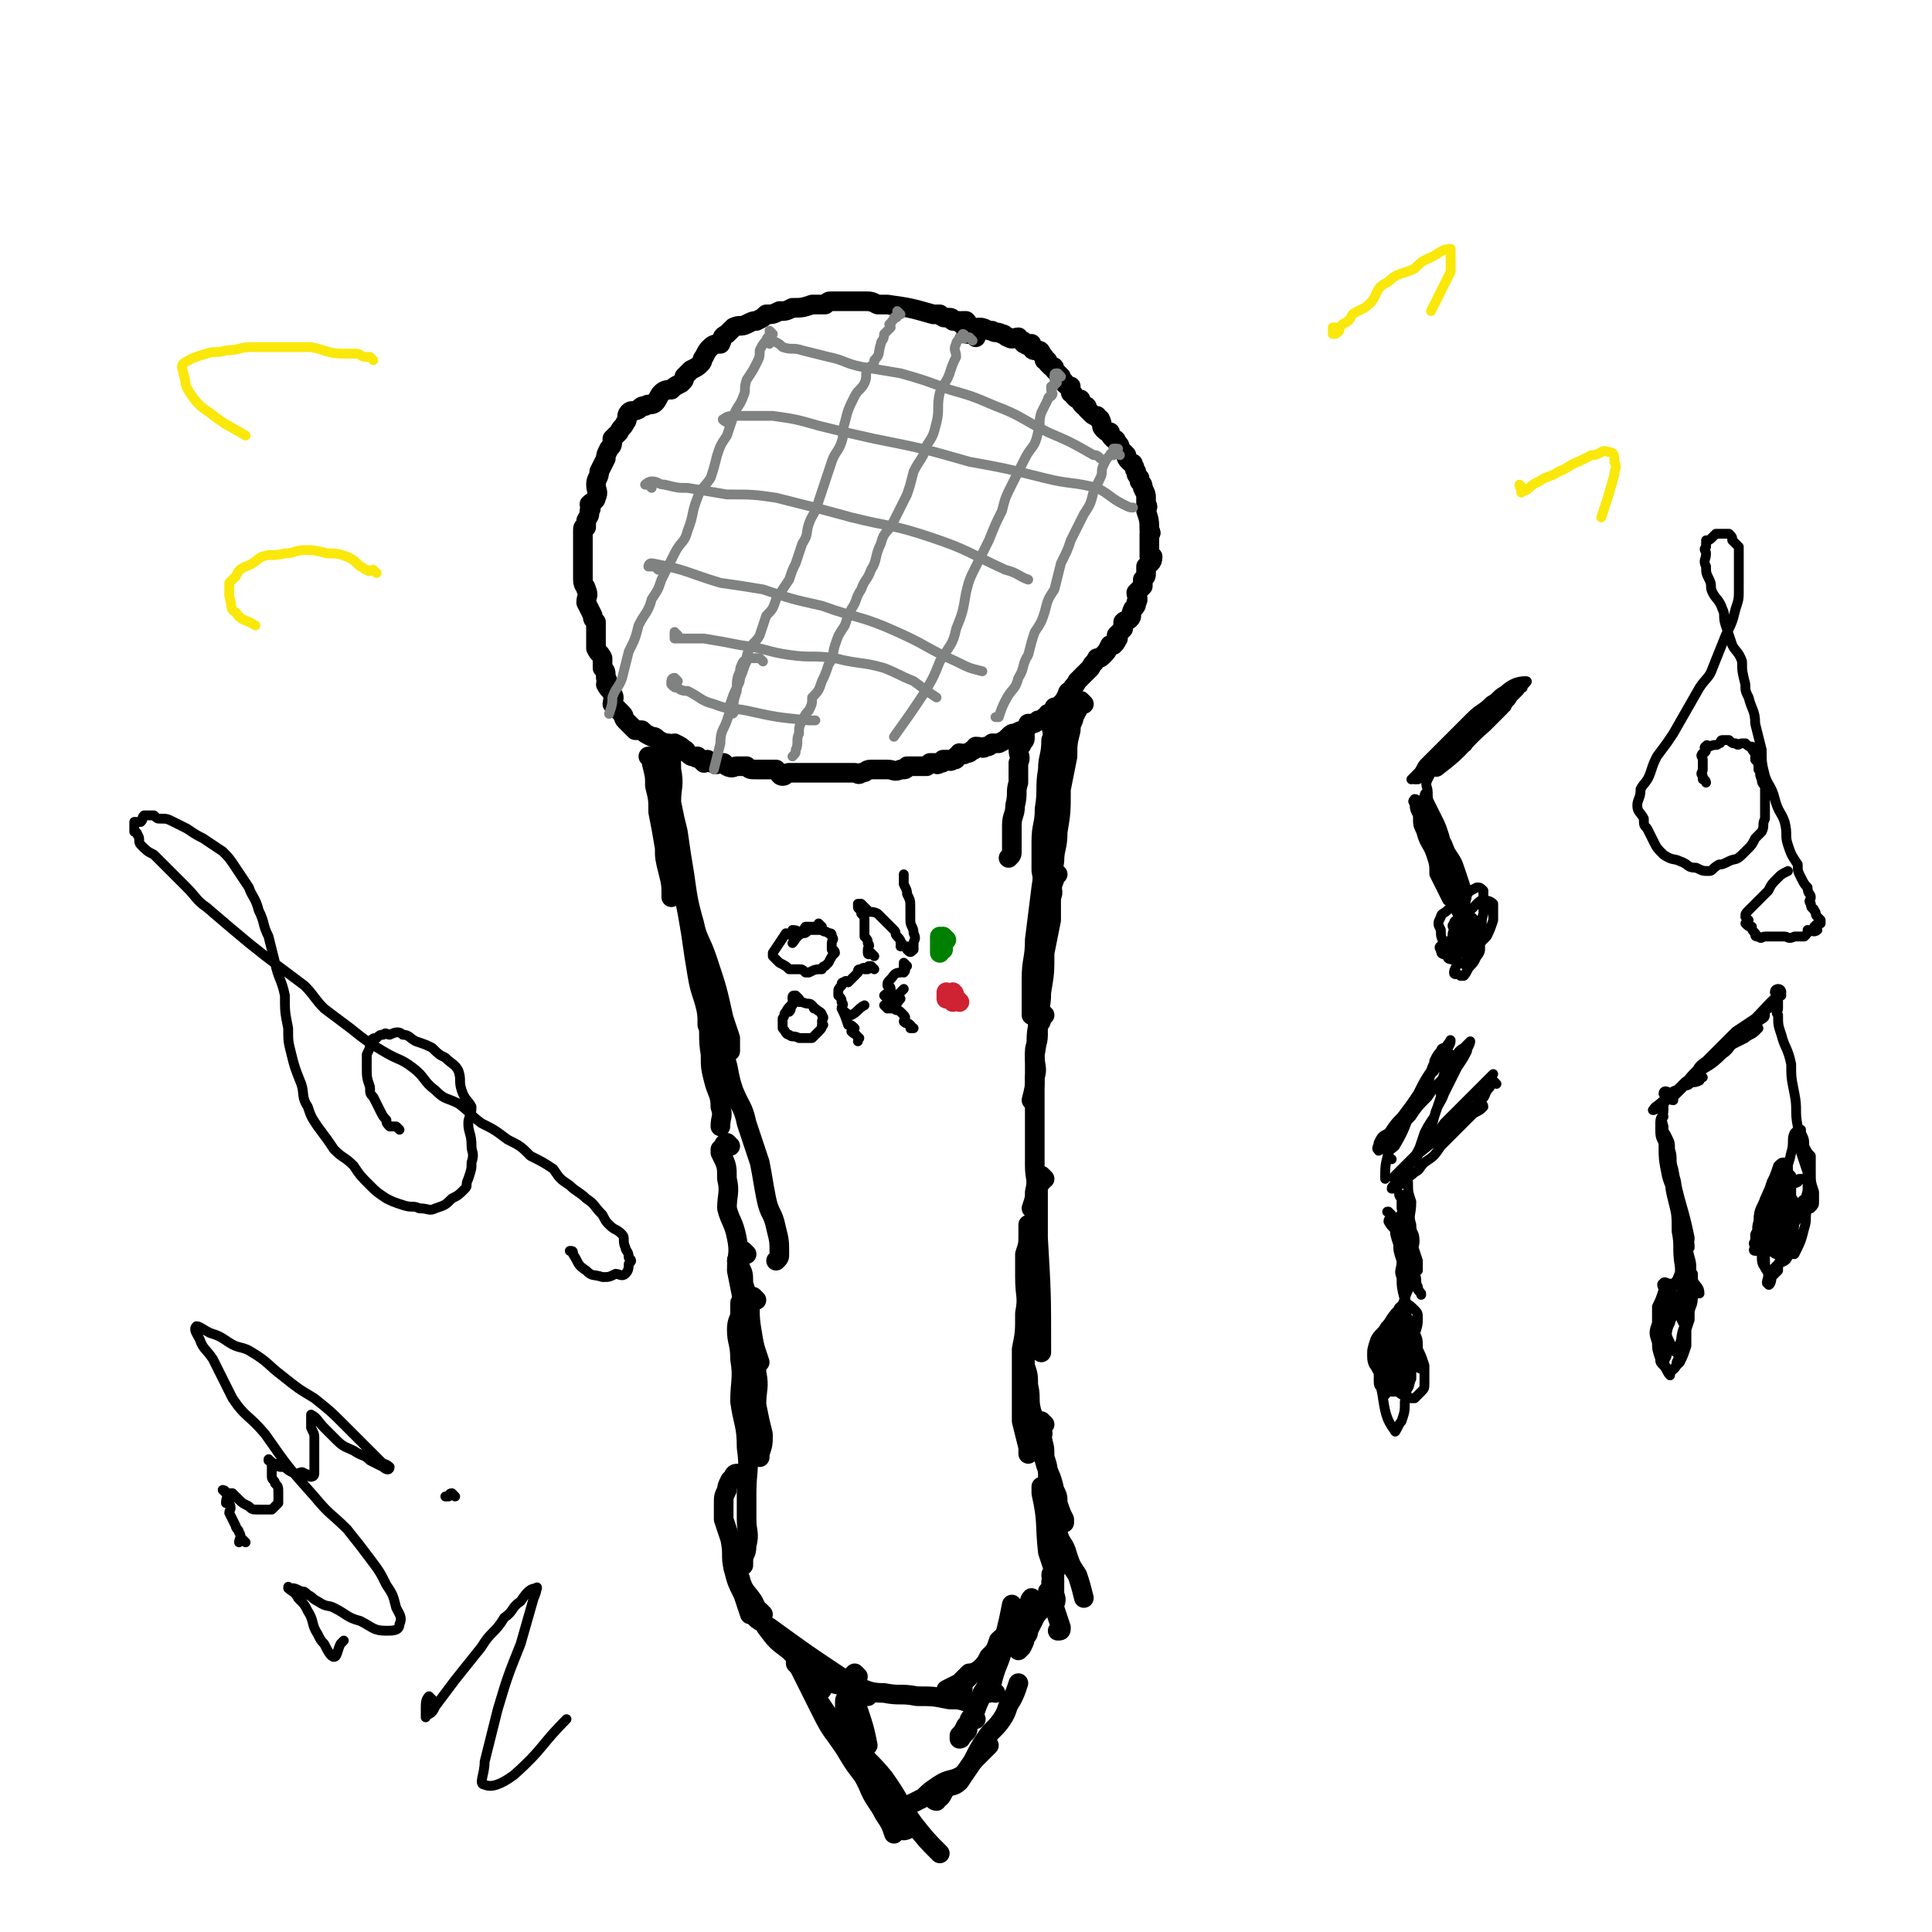 <svg viewBox='0 0 590 590' version='1.1' xmlns='http://www.w3.org/2000/svg' xmlns:xlink='http://www.w3.org/1999/xlink'><g fill='none' stroke='#000000' stroke-width='6' stroke-linecap='round' stroke-linejoin='round'><path d='M298,103c0,0 -1,-1 -1,-1 -1,0 -1,0 -1,0 -1,0 -1,0 -1,-1 0,0 1,-1 0,-1 0,0 0,-1 0,-1 -1,0 -1,0 -1,0 -1,0 -1,-1 -1,-1 -1,0 -1,0 -1,0 0,0 0,0 -1,0 0,0 0,-1 -1,-1 0,0 -1,0 -1,0 -1,0 -1,0 -2,-1 0,0 0,0 -1,0 0,0 0,0 -1,0 -7,-2 -7,-2 -14,-3 -2,0 -2,0 -3,0 -2,-1 -2,-1 -4,-1 -2,0 -2,0 -5,0 -1,0 -1,0 -2,0 -2,0 -2,0 -3,0 -1,0 -1,0 -2,1 -2,0 -2,0 -4,0 -3,1 -3,1 -6,1 -2,1 -2,1 -4,1 -2,1 -2,1 -4,1 -1,1 -1,1 -3,2 -1,0 -1,0 -3,1 -2,1 -2,0 -4,1 -1,1 -1,1 -2,2 -2,1 -1,1 -2,3 -1,0 -2,0 -3,1 -1,1 -1,1 -2,3 -1,1 0,1 -1,2 -1,1 -1,1 -3,2 -1,1 -1,1 -2,2 0,1 0,1 -1,2 -2,1 -2,1 -3,2 -1,0 -2,0 -3,1 -1,1 -1,2 -2,3 -1,1 -2,0 -3,1 -1,0 -1,0 -2,1 -2,1 -2,0 -3,1 -1,1 0,2 -1,3 -1,2 -1,1 -2,3 -1,1 -1,1 -2,2 0,2 0,2 -1,3 -1,2 -1,2 -1,3 -1,2 -1,2 -2,4 0,2 -1,2 -1,4 0,2 1,2 0,4 0,1 -1,1 -2,2 0,1 1,1 0,2 0,2 0,1 -1,3 0,1 0,1 0,2 -1,0 -1,0 -1,1 0,1 0,1 0,2 0,7 0,7 0,13 0,2 1,2 1,3 1,2 0,2 0,4 1,2 1,2 2,4 0,1 0,1 1,2 0,1 0,2 0,3 0,1 0,1 0,3 0,1 0,1 0,2 1,2 1,1 2,3 0,2 0,2 0,3 1,1 1,1 1,3 1,1 0,1 0,2 1,2 2,2 2,3 1,1 0,2 0,3 1,1 1,1 2,2 0,0 0,0 1,1 1,1 0,1 1,2 1,1 1,1 2,2 0,0 0,0 1,1 1,0 1,0 2,0 1,1 1,1 3,2 1,0 1,0 2,1 2,1 2,1 3,1 1,1 1,0 2,0 2,1 2,1 3,2 1,0 0,1 1,1 1,1 1,1 2,1 1,1 1,0 1,0 1,1 1,1 2,2 0,0 0,-1 1,-1 1,1 1,1 2,1 1,1 1,0 2,0 0,0 0,0 1,0 1,1 1,1 1,1 2,1 2,0 3,0 1,0 1,0 3,0 1,1 1,1 3,1 1,0 1,0 2,0 2,0 2,0 4,0 1,1 1,2 2,2 1,0 1,-1 2,-1 2,0 2,0 3,0 1,0 1,0 1,0 1,0 1,0 2,0 1,0 1,0 1,0 1,0 1,0 2,0 0,0 0,0 1,0 1,0 1,0 1,0 1,0 1,0 1,0 1,0 1,0 2,0 1,0 1,0 2,0 1,0 1,0 1,0 1,0 1,0 2,0 0,0 0,0 1,0 1,0 1,1 2,0 2,0 1,-1 3,-1 1,0 1,0 2,0 2,0 2,0 3,0 2,0 2,1 4,0 0,0 0,0 1,0 1,0 1,-1 1,-1 2,0 2,0 3,0 1,0 1,0 1,0 1,0 1,0 2,0 1,-1 1,-1 1,-1 1,0 1,0 2,0 0,0 0,1 1,0 1,0 1,0 1,-1 1,0 1,0 2,0 0,0 0,1 1,0 1,0 1,0 1,-1 1,0 1,0 1,-1 1,0 1,1 2,0 1,0 1,0 2,-1 1,0 0,0 1,-1 2,0 2,1 3,0 1,0 1,0 2,-1 1,0 1,0 2,0 2,-1 2,-1 3,-2 1,-1 1,-1 2,-1 2,-1 2,-1 3,-1 1,-1 1,-1 1,-2 2,0 2,0 3,-1 1,0 1,0 2,-1 0,0 1,0 1,-1 1,0 1,0 1,0 0,0 0,-1 1,-1 0,0 0,0 1,-1 1,0 1,0 1,-1 1,-1 1,-1 2,-3 0,-1 1,-1 1,-1 1,-2 1,-1 2,-3 1,-1 1,-1 2,-2 1,-1 1,-1 2,-2 1,-2 1,-1 2,-3 1,0 1,0 2,-1 1,-1 1,-1 2,-3 1,0 1,0 1,0 1,-1 1,-1 1,-2 1,0 0,0 0,-1 1,-1 1,-1 2,-2 0,-1 0,-1 0,-2 1,-1 1,0 2,-1 1,-1 0,-1 1,-3 1,-1 1,-1 1,-2 1,-1 0,-2 0,-3 1,-1 1,-1 2,-2 0,-1 0,-1 0,-2 1,-1 1,-1 1,-2 0,-1 0,-1 0,-2 1,-1 2,-1 2,-3 0,0 0,0 -1,0 0,-2 0,-2 0,-3 0,0 0,0 0,-1 0,-1 0,-1 0,-1 0,-1 0,-1 0,-2 0,0 1,0 0,-1 0,-3 0,-3 -1,-6 0,-1 1,-1 0,-2 0,-1 0,-1 0,-2 0,-1 0,-1 -1,-3 0,-1 0,-1 -1,-2 0,-1 0,-1 0,-1 -1,-1 -1,-1 -1,-2 -1,-1 0,-1 -1,-2 0,-1 0,0 -1,-1 -1,-1 -1,-1 -1,-2 -1,-1 -1,-1 -2,-2 0,-1 0,-1 -1,-2 0,-1 -1,-1 -1,-1 -1,-1 -1,-1 -1,-2 -1,0 -1,0 -2,-1 -1,-1 0,-1 -1,-3 0,0 -1,0 -1,-1 -1,0 -1,0 -2,-1 0,0 0,0 -1,-1 0,-1 0,-1 -1,-1 -1,-1 -1,-1 -1,-2 -1,0 -1,0 -2,-1 0,-1 -1,-1 -1,-1 0,-1 0,-1 0,-2 -1,0 -1,0 -2,-1 0,-1 0,0 -1,-1 0,0 0,0 0,-1 0,0 0,0 -1,-1 0,0 0,0 -1,-1 0,-1 0,-1 -1,-1 0,0 0,0 -1,-1 0,-1 0,-1 -1,-1 0,-1 0,-1 -1,-2 0,0 0,-1 -1,-1 0,0 -1,0 -1,0 -1,0 -1,-1 -1,-2 -1,0 -1,1 -2,0 -1,0 0,-1 -1,-1 -1,-1 -1,0 -1,-1 -1,0 -2,1 -3,0 -1,0 -1,-1 -2,-1 -2,-1 -2,0 -3,-1 -2,0 -2,-1 -4,-1 -1,0 -1,1 -2,0 -1,0 -1,-1 -2,-2 0,0 0,0 -1,0 '/></g>
<g fill='none' stroke='#808282' stroke-width='3' stroke-linecap='round' stroke-linejoin='round'><path d='M275,96c0,0 -1,-1 -1,-1 0,0 0,1 0,1 0,1 0,1 -1,1 0,1 -1,1 -1,2 -1,0 0,0 0,1 -1,1 -1,1 -2,2 0,2 -1,2 -1,3 -1,3 0,3 -2,5 0,2 -1,1 -2,3 -1,1 0,2 -1,4 -1,2 -2,2 -3,4 -2,4 -2,4 -3,8 -1,3 0,3 -1,6 -1,3 -2,3 -3,6 -1,3 -1,3 -2,6 -1,3 -1,3 -2,6 -1,4 -2,4 -3,7 -1,3 0,3 -2,6 -1,3 -1,3 -2,6 -1,2 -1,2 -2,5 -2,3 -2,3 -4,6 -1,3 -1,3 -3,5 -1,3 -1,3 -2,6 -1,2 -2,2 -3,4 -1,2 -1,2 -1,4 -1,2 -1,3 -2,5 0,2 -1,2 -1,4 -1,3 -1,3 -1,6 0,1 0,1 -1,1 '/><path d='M297,104c0,0 -1,-1 -1,-1 0,0 0,0 -1,0 0,0 -1,1 -1,0 0,0 1,-1 0,-1 0,0 0,1 -1,1 0,1 -1,1 -1,2 -1,2 0,2 0,4 -1,2 -1,2 -2,5 -1,3 -2,3 -3,6 -1,4 0,5 -1,9 -1,4 -1,4 -3,7 -1,4 -2,4 -4,8 -1,4 -1,4 -2,7 -2,4 -2,4 -4,8 -2,4 -3,3 -4,7 -2,4 -1,5 -3,8 -1,3 -2,3 -3,6 -2,3 -1,3 -3,6 -1,2 -1,2 -2,5 -2,3 -2,3 -3,6 -1,3 0,3 -2,6 -1,3 -1,3 -2,5 -1,3 -1,3 -3,5 0,2 0,2 -1,4 -1,1 -1,1 -2,3 -1,2 -1,2 -1,4 -1,2 0,3 -1,5 0,1 0,1 -1,2 '/><path d='M233,202c0,0 -1,-1 -1,-1 -1,0 -1,0 -1,0 -1,0 -1,0 -1,0 0,0 0,0 -1,0 0,0 -1,0 -1,0 -1,1 0,1 -1,1 -1,2 -1,2 -1,3 -1,2 -1,3 -1,5 -1,2 -1,2 -2,5 0,2 0,2 -1,5 -1,3 -2,3 -2,7 -1,4 -1,4 -2,8 0,0 0,0 0,0 '/><path d='M324,115c0,0 -1,-1 -1,-1 -1,0 -1,0 -1,1 0,1 0,1 0,1 1,1 1,1 0,1 0,1 0,1 -1,1 0,1 0,1 0,1 0,1 1,1 0,2 0,0 -1,0 -1,1 -1,2 -1,2 -2,4 -1,3 0,3 -1,6 -1,5 -2,4 -4,8 -2,4 -2,4 -4,8 -2,4 -2,4 -3,8 -2,4 -2,4 -4,9 -2,4 -2,4 -4,8 -2,4 -2,4 -3,8 -1,6 -1,6 -3,11 -1,5 -2,5 -5,10 -2,5 -2,5 -5,10 -4,6 -4,6 -9,13 '/><path d='M342,139c0,0 -1,-1 -1,-1 0,-1 1,-1 0,-1 0,0 0,0 -1,0 0,1 1,1 0,2 0,0 -1,-1 -1,0 -1,1 -1,1 -2,3 -1,2 0,2 -1,4 -1,2 -1,2 -2,4 -1,4 -1,4 -3,7 -2,4 -2,4 -4,8 -1,3 -1,3 -3,7 -1,4 -1,4 -2,8 -2,3 -2,3 -3,7 -1,3 -1,3 -3,6 -1,3 -1,3 -2,7 -2,3 -1,4 -3,7 -1,4 -2,3 -4,7 -1,2 -1,2 -2,5 0,0 0,0 -1,0 '/><path d='M236,102c0,0 -1,-1 -1,-1 0,0 1,1 0,1 0,1 -1,1 -1,2 -1,1 -1,1 -2,3 0,2 0,2 -1,4 -1,2 -1,2 -3,5 -1,3 0,3 -1,5 -1,3 -2,3 -3,6 -1,3 -1,3 -2,6 -2,3 -2,3 -3,6 -1,4 -1,4 -2,7 -2,3 -3,3 -4,6 -2,5 -1,5 -3,10 -1,4 -2,3 -4,7 -2,4 -2,4 -4,8 -1,3 -1,3 -3,6 -1,4 -2,4 -4,8 -1,4 -1,4 -3,8 -1,4 -1,4 -2,8 -1,3 -2,3 -3,6 0,2 0,2 -1,5 0,0 0,0 0,0 '/><path d='M235,105c0,0 -1,-1 -1,-1 0,0 1,0 2,0 2,1 2,1 3,2 3,1 3,0 6,1 4,1 4,1 8,2 5,1 5,2 10,3 6,1 6,1 12,2 7,2 7,2 15,5 7,2 7,2 14,5 8,3 8,4 16,8 7,3 7,3 14,7 1,0 1,0 2,1 '/><path d='M222,129c0,0 -2,-1 -1,-1 1,-1 2,-1 4,-1 6,0 6,0 11,0 7,1 7,1 14,3 8,2 8,2 17,4 15,3 15,3 29,7 11,2 11,2 23,5 8,2 8,1 16,3 4,2 4,3 8,5 2,1 2,1 3,1 '/><path d='M199,149c0,0 -1,-1 -1,-1 -1,0 -1,0 -1,0 0,0 1,-1 2,-1 2,0 2,1 4,1 4,1 4,1 7,1 6,1 6,1 12,2 8,0 8,0 15,1 12,3 12,3 23,6 12,3 12,2 24,6 12,4 12,5 23,10 4,1 4,2 7,3 '/><path d='M201,174c0,0 -1,-1 -1,-1 -1,0 -1,0 -1,0 -1,0 -1,0 -1,0 0,0 0,-1 1,-1 11,2 11,3 21,6 7,1 7,1 13,2 9,3 9,3 18,5 11,4 12,3 23,8 9,4 9,5 18,9 4,2 4,2 8,3 '/><path d='M207,194c0,0 -1,-1 -1,-1 0,0 0,1 0,2 1,0 2,0 3,0 3,0 3,0 6,0 6,1 6,1 11,2 8,1 8,2 15,3 7,1 7,0 14,1 8,2 8,1 15,3 5,2 4,2 9,4 4,3 4,3 7,5 0,0 0,0 0,0 '/><path d='M207,208c0,0 -1,-1 -1,-1 -1,0 -1,1 -1,1 0,1 0,1 0,1 1,1 1,1 2,1 1,1 2,1 3,1 4,2 4,3 8,4 5,2 5,1 10,2 9,2 9,2 19,3 1,0 1,0 2,0 '/></g>
<g fill='none' stroke='#000000' stroke-width='6' stroke-linecap='round' stroke-linejoin='round'><path d='M200,232c0,0 -1,-1 -1,-1 0,0 -1,0 -1,0 0,0 0,0 0,0 1,0 1,0 1,0 1,1 0,1 0,2 1,4 1,4 1,7 1,4 1,4 1,8 1,5 1,5 2,11 0,3 0,3 1,7 1,4 1,4 1,8 0,0 0,0 0,0 '/><path d='M205,229c0,0 -1,-1 -1,-1 0,0 0,1 0,2 1,2 1,2 1,5 1,5 0,5 0,10 1,5 1,5 2,9 1,7 1,7 2,13 1,7 1,8 3,15 1,5 2,5 4,11 3,9 3,9 5,18 1,3 1,3 2,6 0,2 0,2 0,4 '/><path d='M207,255c0,0 -1,-1 -1,-1 0,0 0,1 0,1 0,1 0,1 0,1 0,1 0,1 0,1 0,1 0,1 0,2 1,3 1,3 1,6 1,4 1,4 2,9 1,5 1,5 2,11 1,7 1,7 2,13 1,6 2,6 3,12 1,6 0,6 1,12 0,4 0,4 1,8 1,4 2,4 2,8 1,3 0,3 0,6 '/><path d='M217,305c0,0 -1,-1 -1,-1 0,0 0,1 0,2 0,1 0,1 0,2 0,3 0,3 0,5 2,5 3,4 5,9 2,5 1,5 3,11 2,5 3,5 4,10 2,6 2,6 4,12 1,5 1,6 2,11 1,5 2,4 3,9 1,4 1,4 1,8 0,1 0,1 -1,2 '/><path d='M223,350c0,0 -1,-1 -1,-1 -1,0 -1,1 -1,1 -1,1 -1,1 -1,1 0,0 0,0 0,1 2,4 2,4 2,8 1,4 0,5 0,9 1,4 2,4 3,9 1,5 0,5 0,10 1,5 1,5 2,10 0,4 0,4 1,7 1,3 1,2 2,5 1,3 1,3 2,6 '/><path d='M228,383c0,0 -1,-1 -1,-1 -1,0 -1,1 -1,2 0,1 -1,0 -1,1 0,1 1,1 1,2 1,2 1,2 1,5 1,3 1,3 2,6 0,5 0,5 1,11 1,5 1,5 1,10 1,5 0,5 0,10 1,5 1,5 2,9 0,3 0,3 -1,6 0,0 0,0 0,1 '/><path d='M231,397c0,0 -1,-1 -1,-1 -1,0 -1,1 -1,1 -1,0 -1,-1 -1,0 0,0 0,0 -1,0 0,1 -1,0 -1,1 0,1 0,1 0,3 0,2 -1,2 -1,5 0,4 1,4 1,9 1,6 0,7 0,13 1,7 2,7 2,14 1,7 0,7 0,14 0,4 0,4 0,8 0,4 1,4 0,8 0,3 -1,2 -1,5 -1,0 -1,0 -1,0 '/><path d='M226,451c0,0 -1,-1 -1,-1 -1,0 -1,1 -1,1 -1,1 -1,1 -1,1 -1,2 -1,2 -1,3 -1,2 -1,2 -1,4 0,2 0,2 0,5 1,3 1,3 2,6 1,5 0,5 1,9 1,4 1,4 3,8 1,3 1,3 2,6 '/><path d='M310,226c0,0 -1,-1 -1,-1 0,0 1,0 1,0 1,0 1,0 1,0 0,0 0,0 0,0 1,0 2,0 2,0 0,1 0,1 -1,2 0,1 0,0 -1,2 0,2 1,2 0,4 0,3 0,3 0,6 -1,3 0,3 -1,7 0,3 -1,3 -1,6 0,4 0,4 0,8 0,1 0,1 -1,2 '/><path d='M323,217c0,0 -1,-1 -1,-1 0,0 0,1 0,2 1,0 1,0 0,1 0,1 -1,1 -1,2 0,2 1,3 0,5 0,5 -1,5 -1,9 -1,6 0,6 -1,12 0,5 -1,5 -1,10 0,4 0,4 0,9 1,4 0,4 0,9 '/><path d='M331,215c0,0 -1,-1 -1,-1 -1,0 -1,1 -1,2 0,0 0,0 0,1 0,0 0,0 0,0 -1,1 0,1 -1,1 0,3 -1,2 -1,5 -1,4 -1,4 -1,8 -1,5 -1,5 -2,10 0,7 0,7 -1,13 0,5 -1,5 -1,9 -1,5 0,5 -1,10 0,1 0,1 0,1 '/><path d='M328,217c0,0 -1,-1 -1,-1 -1,0 -1,1 -1,2 0,0 0,0 0,1 1,0 1,0 0,0 0,3 -1,3 -1,5 -1,4 0,4 0,9 -1,5 -1,5 -2,10 -1,7 -1,7 -2,14 -2,7 -2,7 -3,14 -1,8 -1,8 -2,16 0,6 -1,6 -1,12 0,5 0,5 0,10 0,0 0,0 0,1 '/><path d='M323,267c0,0 -1,-1 -1,-1 0,0 1,1 0,2 0,1 0,1 -1,2 0,2 1,2 0,4 0,3 0,3 0,7 -1,5 -1,5 -2,10 0,6 0,6 -1,12 0,5 -1,5 -1,10 -1,5 0,5 -1,9 0,4 1,4 0,7 0,3 0,3 -1,7 '/><path d='M319,310c0,0 -1,-1 -1,-1 0,0 1,1 0,2 0,1 0,1 -1,2 0,2 0,2 0,3 0,3 -1,3 -1,5 0,4 0,4 0,8 0,4 0,4 0,7 0,6 0,6 0,11 0,5 0,5 0,9 0,4 1,4 0,8 0,2 0,2 -1,5 '/><path d='M319,360c0,0 -1,-1 -1,-1 0,0 0,1 0,2 0,0 -1,0 -1,1 0,1 0,1 0,3 0,2 0,2 0,5 0,4 0,4 0,8 1,17 1,17 1,35 '/><path d='M315,375c0,0 -1,-1 -1,-1 0,1 0,2 0,3 0,3 0,3 -1,6 0,3 0,4 0,7 0,6 1,6 0,11 0,6 0,6 -1,11 0,6 0,6 0,12 0,5 0,5 0,10 1,4 1,4 2,8 0,1 0,1 0,2 '/><path d='M314,412c0,0 -1,-1 -1,-1 0,0 0,1 0,2 1,1 0,1 0,2 0,1 0,1 0,2 1,3 1,3 1,6 1,4 0,4 1,8 1,3 2,3 3,7 1,4 0,4 1,8 1,4 2,4 3,9 1,2 1,2 1,4 1,3 1,3 2,5 0,1 0,1 0,1 '/><path d='M319,435c0,0 -1,-1 -1,-1 0,1 0,1 0,3 1,1 0,1 0,2 1,3 1,3 1,6 1,3 1,3 1,6 1,4 1,4 2,8 0,5 0,5 1,9 1,4 2,3 3,7 1,3 1,3 3,6 1,3 1,3 2,7 '/><path d='M319,455c0,0 -1,-1 -1,-1 0,1 0,1 0,2 2,9 1,9 2,18 1,3 1,3 2,6 0,3 0,3 0,7 1,2 0,2 0,4 1,3 1,3 2,6 0,1 0,1 -1,1 '/><path d='M324,477c0,0 -1,-1 -1,-1 0,1 1,2 0,2 0,1 0,0 -1,1 0,0 1,0 0,1 0,1 -1,0 -1,1 0,1 1,1 0,2 0,2 0,2 -1,3 0,2 0,2 -1,4 -1,2 -2,2 -3,4 -1,2 -1,2 -2,4 0,1 0,1 -1,2 0,1 0,1 -1,3 0,0 0,0 -1,1 '/><path d='M316,489c0,0 -1,-1 -1,-1 -1,1 0,1 -1,2 -1,2 -1,1 -2,3 -1,2 -1,2 -2,4 -2,2 -3,2 -5,4 -1,3 -1,3 -3,5 -1,2 -1,2 -3,4 -2,1 -2,1 -4,3 -1,1 -1,1 -1,3 0,0 0,0 -1,0 '/><path d='M310,500c0,0 -1,-1 -1,-1 0,1 1,2 0,2 0,0 -1,-1 -1,0 -1,1 -1,1 -2,3 -3,3 -3,3 -7,6 -1,1 -1,1 -3,1 -2,2 -2,2 -3,3 -2,1 -2,1 -4,2 '/><path d='M227,478c0,0 -1,-1 -1,-1 0,0 0,1 -1,1 0,0 -1,-1 -1,0 0,0 0,1 0,1 1,2 1,2 2,3 1,4 2,4 4,7 2,4 2,4 4,8 3,4 3,4 7,7 3,3 3,3 6,5 2,2 2,2 3,3 '/><path d='M233,493c0,0 -1,-1 -1,-1 -1,1 -1,2 -1,2 0,1 1,0 1,1 2,1 1,1 3,2 11,8 11,8 23,16 3,2 3,2 7,5 '/><path d='M253,512c0,0 -1,-1 -1,-1 0,1 0,2 0,2 1,1 1,1 2,1 4,1 4,1 7,1 4,1 4,2 9,2 5,1 5,0 10,1 5,0 5,0 10,1 3,0 3,0 6,1 '/><path d='M262,512c0,0 -1,-1 -1,-1 -1,1 -1,1 -1,2 1,5 1,5 2,9 2,6 2,6 3,11 '/><path d='M260,519c0,0 -1,-1 -1,-1 -1,1 -1,1 -1,2 0,1 0,1 0,3 1,3 1,3 1,7 1,3 1,3 2,7 2,4 2,4 4,8 2,5 3,5 5,9 2,3 2,3 3,6 '/><path d='M244,507c0,0 -1,-1 -1,-1 0,0 0,1 0,2 1,1 1,1 2,3 1,2 1,2 2,4 2,4 2,4 4,8 3,6 3,5 7,11 3,5 3,5 7,10 3,5 3,5 7,10 2,2 1,3 4,5 0,0 1,0 2,-1 1,0 0,0 0,-1 0,0 0,0 0,0 '/><path d='M251,516c0,0 -1,-1 -1,-1 -1,1 -1,1 -1,2 0,1 0,1 0,1 2,3 2,3 4,6 4,4 4,4 8,9 4,5 5,5 9,10 5,7 4,7 9,14 4,5 4,5 8,9 '/><path d='M275,552c0,0 -1,-1 -1,-1 0,1 0,2 0,2 2,0 2,0 4,-2 2,-1 2,-1 4,-2 2,-2 2,-2 5,-4 3,-2 4,-1 7,-3 2,-2 2,-3 4,-5 2,-2 2,-2 4,-4 0,0 0,0 0,0 '/><path d='M286,550c0,0 -1,0 -1,-1 0,0 1,1 2,0 1,-1 1,-2 2,-3 1,-1 2,0 4,-2 2,-3 2,-3 4,-6 2,-4 2,-4 4,-7 2,-3 3,-3 5,-6 2,-3 1,-3 3,-6 1,-2 1,-2 2,-5 0,0 0,0 0,0 '/><path d='M298,525c0,0 -1,-1 -1,-1 -1,1 -1,1 -1,2 -1,2 0,2 -1,3 -1,1 -1,0 -1,1 -1,0 0,1 -1,1 0,0 0,0 0,-1 1,-1 1,-1 2,-3 2,-2 2,-2 3,-5 1,-3 1,-2 2,-5 2,-3 2,-3 3,-7 2,-4 2,-4 4,-8 '/><path d='M304,517c0,0 -1,0 -1,-1 -1,0 -1,1 -1,1 1,-3 1,-4 2,-7 2,-5 2,-5 3,-11 1,-4 1,-4 2,-9 '/></g>
<g fill='none' stroke='#008000' stroke-width='6' stroke-linecap='round' stroke-linejoin='round'><path d='M289,287c0,0 -1,-1 -1,-1 0,0 0,1 0,2 0,0 0,0 0,1 0,0 0,1 0,1 0,0 0,-1 0,-2 0,-1 1,-1 0,-1 0,-1 -1,-1 -1,-1 0,1 0,1 0,2 0,0 0,0 0,1 0,0 0,0 0,1 0,0 0,1 0,1 0,0 0,-1 0,-2 0,0 0,0 0,-1 0,0 0,-1 0,-1 0,0 0,1 0,2 '/></g>
<g fill='none' stroke='#CF2233' stroke-width='6' stroke-linecap='round' stroke-linejoin='round'><path d='M293,306c0,0 -1,-1 -1,-1 0,0 0,0 -1,1 0,0 0,0 0,0 0,-1 0,-1 0,-2 0,0 1,0 0,-1 0,0 0,1 -1,1 0,0 0,-1 -1,0 0,0 0,1 0,1 0,0 0,-1 0,-2 0,0 0,1 0,2 2,0 2,0 4,1 '/></g>
<g fill='none' stroke='#000000' stroke-width='3' stroke-linecap='round' stroke-linejoin='round'><path d='M251,283c0,0 -1,-1 -1,-1 0,0 1,2 0,2 0,0 0,0 -1,-1 -1,0 -1,0 -2,0 0,0 0,0 -1,0 -1,1 0,2 -1,2 -1,0 -1,-1 -3,-1 0,1 0,1 -1,1 0,1 0,0 -1,0 -2,3 -2,3 -4,6 0,0 0,0 0,1 1,1 1,1 1,1 1,1 1,1 1,1 2,1 2,1 3,2 1,0 2,0 3,0 1,0 1,0 2,1 1,0 1,0 1,0 2,-1 2,-1 4,-1 0,0 0,-1 1,-1 1,-1 1,-1 1,-1 1,-2 1,-2 2,-3 0,-1 -1,-1 -1,-1 0,-1 0,-1 0,-2 0,-1 1,-1 0,-2 0,-1 0,-1 -1,-1 -1,-1 -1,0 -2,-1 -1,0 -1,0 -2,0 -1,0 -1,0 -2,0 -1,1 -1,1 -2,1 -2,1 -2,2 -3,3 '/><path d='M267,292c0,0 -1,-1 -1,-1 0,0 -1,1 -1,0 0,0 0,0 0,-1 0,-1 1,-1 0,-2 0,-1 0,-1 -1,-2 0,-3 0,-3 0,-5 0,-1 0,-1 -1,-2 0,-1 1,-1 0,-1 0,-1 -1,0 -1,-1 0,0 0,-1 0,-1 1,0 1,0 1,0 1,1 1,1 2,2 1,1 1,0 3,1 1,1 1,1 2,2 1,1 1,1 2,2 0,0 0,0 1,1 1,1 0,1 1,2 1,1 1,1 1,2 1,0 0,0 0,1 1,0 1,0 2,0 0,1 0,1 0,1 1,1 1,1 2,0 0,0 0,-1 0,-2 0,-1 1,-1 0,-3 0,-2 -1,-2 -1,-4 0,-2 0,-2 0,-4 0,-2 0,-2 -1,-4 0,-1 0,-1 -1,-3 0,-1 0,-1 0,-2 0,0 0,0 0,-1 '/><path d='M244,305c0,0 -1,-1 -1,-1 -1,0 -1,0 -1,1 0,0 1,0 0,1 0,1 -1,1 -2,3 -1,1 0,1 -1,2 0,1 0,1 0,2 0,0 0,0 0,1 1,1 1,2 2,2 1,1 1,0 3,1 1,0 1,0 2,0 1,0 1,0 2,0 1,-1 1,-1 2,-2 1,-1 1,-1 1,-2 1,0 0,0 0,-1 0,-1 1,-1 0,-2 0,-1 -1,-1 -2,-2 -1,0 0,0 -1,-1 -1,-1 -1,0 -3,-1 0,0 0,0 -1,0 0,-1 0,-1 -1,0 -1,0 -1,0 -1,1 -1,1 0,1 -1,2 '/><path d='M267,296c0,0 -1,-1 -1,-1 -1,0 -1,0 -1,1 0,0 0,0 -1,0 0,0 0,-1 -1,0 -1,0 -1,0 -1,1 -1,1 -1,1 -1,1 -1,1 -1,1 -2,2 0,0 -1,-1 -1,0 -1,0 -1,0 -1,1 -1,1 -1,1 -1,2 0,0 0,0 0,1 1,1 1,1 1,2 1,1 0,1 0,2 1,2 1,2 2,5 1,0 1,0 2,1 0,0 -1,1 -1,1 1,1 2,1 2,2 1,0 0,0 0,1 '/><path d='M259,310c0,0 -1,-1 -1,-1 0,0 1,1 2,1 2,-1 2,-2 4,-3 0,0 0,0 0,0 '/><path d='M277,295c0,0 -1,-1 -1,-1 0,0 0,1 0,2 0,0 1,0 0,1 0,0 0,-1 -1,0 -2,0 -2,1 -3,2 -1,1 -1,1 -1,2 0,0 1,0 1,1 0,1 0,1 0,2 1,1 1,1 1,3 1,0 0,0 0,1 1,1 1,0 2,1 1,1 1,1 1,1 1,1 0,1 0,2 1,1 1,0 2,1 0,0 0,0 0,0 1,1 0,1 0,1 1,0 1,0 1,0 '/><path d='M271,308c0,0 -1,-1 -1,-1 0,0 1,1 2,1 2,-1 2,-2 3,-3 '/><path d='M271,305c0,0 -1,-1 -1,-1 0,0 1,-1 2,-1 0,0 0,0 0,1 1,0 1,0 2,0 1,-1 1,-1 2,-2 0,0 0,0 0,0 '/></g>
<g fill='none' stroke='#FAE80B' stroke-width='3' stroke-linecap='round' stroke-linejoin='round'><path d='M409,101c0,0 0,-1 -1,-1 0,0 -1,0 -1,0 0,1 0,1 0,2 1,0 1,0 2,-1 0,-1 0,-1 1,-2 2,-1 2,-1 3,-3 3,-2 3,-1 6,-4 2,-3 1,-4 5,-6 3,-3 4,-2 8,-4 2,-2 2,-2 4,-3 3,-1 4,-3 7,-3 0,0 0,1 0,3 0,2 0,2 0,4 -2,4 -2,4 -4,8 -1,2 -1,2 -2,4 '/><path d='M465,149c0,0 -1,-1 -1,-1 0,0 0,1 1,2 0,0 -1,1 0,0 0,0 1,0 2,-1 1,-1 1,-1 3,-2 3,-2 3,-1 6,-3 3,-1 3,-2 6,-3 2,-1 2,-1 4,-2 3,0 3,-2 5,-1 2,0 2,1 2,3 1,2 0,2 0,4 -2,7 -2,7 -4,13 '/><path d='M115,175c0,0 -1,-1 -1,-1 -1,0 -1,1 -2,0 -1,0 -1,-1 -2,-1 -2,-2 -2,-2 -4,-3 -3,-1 -3,-1 -6,-1 -4,-1 -4,-1 -7,-1 -3,0 -3,1 -6,1 -4,1 -4,0 -7,1 -2,1 -2,2 -5,3 -2,1 -2,1 -3,3 -1,1 -1,1 -2,2 0,2 0,2 0,4 1,3 0,4 2,5 2,3 3,2 6,4 0,0 0,0 0,0 '/><path d='M114,110c0,0 -1,-1 -1,-1 -1,0 -1,0 -1,0 -2,0 -2,-1 -3,-1 -2,0 -2,0 -4,0 -5,0 -5,-1 -10,-2 -4,0 -4,0 -9,0 -4,0 -4,0 -9,0 -4,0 -4,1 -8,1 -3,1 -3,0 -6,1 -3,1 -4,1 -7,3 -1,1 0,2 0,3 1,3 0,3 2,6 2,3 3,4 6,6 5,4 6,4 11,7 '/></g>
<g fill='none' stroke='#000000' stroke-width='3' stroke-linecap='round' stroke-linejoin='round'><path d='M465,210c0,0 -1,-1 -1,-1 0,0 0,1 -1,1 0,1 -1,1 -2,2 -2,0 -2,0 -4,1 -3,2 -3,2 -6,5 -3,2 -3,2 -5,5 -3,3 -2,4 -5,7 -2,1 -3,0 -4,2 -2,1 -1,2 -2,4 -1,1 -2,1 -3,2 0,0 1,0 1,0 2,-1 2,-1 4,-3 3,-1 3,-1 5,-3 3,-2 3,-2 6,-4 2,-3 2,-3 5,-6 2,-2 2,-2 3,-3 2,-2 2,-2 3,-3 1,-1 2,-1 3,-3 0,0 0,-1 0,-2 -1,0 -2,0 -3,0 -2,1 -2,2 -4,3 -3,3 -3,2 -6,5 -3,3 -3,3 -6,6 -3,3 -3,3 -5,5 -2,2 -2,2 -3,3 -1,1 -1,2 -2,3 -1,1 -2,2 -2,2 2,-2 4,-2 7,-5 3,-3 2,-4 5,-7 3,-3 4,-2 7,-5 3,-2 3,-2 6,-4 2,-2 2,-2 3,-3 2,-2 2,-2 3,-3 1,-1 1,-1 1,-2 0,0 0,0 0,0 -2,1 -3,1 -4,3 -3,2 -3,2 -6,5 -3,3 -3,3 -6,6 -2,2 -2,2 -4,5 -1,2 -2,1 -3,3 -1,1 -1,1 -2,2 0,1 -1,2 0,2 0,1 1,1 2,0 8,-6 7,-7 14,-13 3,-3 3,-3 5,-5 2,-2 1,-2 3,-4 1,-1 1,-1 2,-2 1,-2 3,-3 2,-3 -3,0 -5,1 -8,4 -3,2 -3,3 -5,5 -4,4 -4,4 -7,7 -1,1 -1,1 -3,3 -2,2 -2,2 -4,4 0,0 0,1 0,1 -1,0 -1,0 0,-1 1,0 1,0 2,-1 2,-1 2,-1 4,-3 3,-2 3,-2 5,-4 2,-2 2,-2 4,-4 1,-1 2,-1 3,-2 1,-1 2,0 3,-1 0,-1 0,-1 0,-1 1,-1 1,-1 1,-1 -1,1 -2,1 -4,3 -3,1 -3,1 -5,3 -2,1 -2,2 -4,3 -3,1 -3,0 -5,2 -2,2 -1,3 -2,5 -1,2 -1,2 -3,5 -1,1 -1,1 -2,3 -1,2 0,2 0,4 -1,2 -1,2 -1,4 -1,2 -1,2 0,4 0,1 0,1 1,2 1,1 1,1 1,2 1,2 1,2 1,3 1,1 1,1 2,2 0,0 0,0 1,1 0,0 0,1 1,0 0,0 0,0 0,-1 -1,-2 -2,-1 -2,-3 -1,-2 -1,-2 -2,-4 0,-1 0,-1 -1,-2 -1,-2 -1,-1 -2,-2 -1,-1 -1,-2 -1,-2 -1,-1 -1,-2 -2,-2 0,0 -1,1 0,1 0,2 0,2 1,4 0,3 0,3 1,5 1,4 2,4 3,7 1,3 1,3 1,6 1,2 1,2 2,4 1,2 1,2 2,4 1,0 1,1 1,1 1,1 1,1 1,1 1,-1 1,-2 1,-3 -1,-4 -1,-4 -2,-7 -1,-4 -1,-4 -3,-7 -2,-5 -2,-6 -4,-10 -1,-1 -1,0 -2,-1 0,0 0,-1 1,-1 0,1 0,2 0,4 1,2 1,3 2,5 1,3 1,3 2,7 2,2 2,2 3,5 0,2 0,3 1,5 1,1 1,1 2,3 0,1 0,2 1,2 1,0 1,-1 1,-2 1,-3 1,-3 1,-5 -1,-3 -1,-3 -2,-6 -1,-3 -1,-3 -3,-6 -1,-2 -1,-3 -2,-4 -1,-2 -2,-1 -3,-3 -1,-1 0,-1 -1,-3 0,0 -1,0 -1,-1 -1,0 -1,0 -1,0 0,1 0,1 1,2 1,3 1,3 2,6 2,4 2,4 3,7 0,2 0,2 1,4 0,3 0,3 1,5 0,2 1,2 1,3 1,1 0,2 1,2 0,0 1,-1 1,-2 0,-3 0,-4 -1,-7 -1,-3 -2,-3 -3,-6 -1,-4 0,-5 -1,-8 -1,-3 -1,-3 -2,-5 -1,-2 -1,-2 -2,-4 -1,-2 -1,-1 -2,-3 0,0 0,-1 1,-1 0,0 -1,0 0,0 0,2 0,2 1,4 1,3 0,3 1,7 1,4 1,4 2,8 1,4 2,4 3,8 1,4 0,4 1,8 1,2 1,2 2,4 1,2 1,2 1,4 1,2 1,2 2,3 0,0 1,0 1,-1 0,-1 0,-1 0,-2 -1,-2 -1,-2 -2,-4 0,-1 0,-1 -1,-2 0,-1 0,-2 -1,-3 -1,0 -1,0 -2,0 -1,1 -1,1 -2,2 -1,1 -2,1 -2,2 -1,2 -1,2 0,4 0,2 0,2 1,4 0,2 0,2 1,4 0,1 1,1 2,1 1,1 1,1 2,1 2,1 2,1 3,0 1,0 1,0 1,-1 1,-2 1,-2 1,-4 0,-2 0,-2 -1,-3 0,-1 -1,-1 -2,-2 0,-1 -1,-1 -1,-1 -1,-1 -1,-2 -2,-2 0,0 -1,0 -1,1 -1,1 0,1 0,2 -1,2 0,2 0,3 0,1 -1,1 0,2 0,1 0,1 1,1 1,1 2,1 3,0 1,0 0,0 1,-1 2,-2 2,-2 3,-5 1,-2 0,-2 1,-5 0,-1 0,-1 0,-3 0,-2 0,-2 0,-4 -1,-1 -1,-1 -2,-1 -2,1 -2,1 -3,2 -1,1 0,2 -1,4 -1,3 -1,3 -2,6 -1,1 0,1 0,3 -1,2 -1,2 0,4 0,1 0,0 1,0 2,1 2,1 3,0 2,0 2,-1 3,-2 1,-1 1,-1 2,-2 1,-2 1,-2 2,-5 0,-1 0,-1 0,-2 0,-2 0,-2 0,-3 -1,-1 -2,-1 -3,-1 -1,0 -1,0 -2,1 -2,2 -2,2 -3,3 -1,2 -2,2 -2,4 -1,1 0,2 0,3 0,1 -1,1 0,2 0,2 0,2 1,3 1,1 1,1 2,1 1,0 1,1 2,0 0,0 1,-1 1,-2 0,-1 0,-1 0,-3 -1,-1 0,-1 0,-3 -1,-1 -1,-1 -1,-2 -1,-1 -1,-2 -2,-2 -1,1 -1,1 -2,3 -1,2 -1,2 -2,4 0,2 -1,2 -1,4 0,1 1,1 1,3 0,1 -1,2 -1,3 0,1 1,0 2,1 0,0 1,0 1,0 1,-1 1,-2 2,-3 1,-1 1,-1 2,-3 0,-2 1,-2 1,-4 0,-1 -1,-1 -2,-1 -1,-1 -1,-1 -2,-1 -2,-1 -2,-1 -3,-1 -1,1 -1,1 -2,2 -1,1 -2,0 -2,1 -1,1 -2,1 -1,2 0,2 1,1 2,2 '/><path d='M457,331c0,0 -1,-1 -1,-1 -1,1 -1,1 -1,2 -2,2 -1,3 -3,4 -2,3 -3,2 -5,4 -4,3 -4,4 -8,7 -3,3 -3,2 -6,5 -2,2 -2,2 -3,3 -2,2 -2,2 -4,4 0,0 -1,1 0,1 0,-1 1,-1 2,-2 2,-2 2,-2 4,-4 3,-4 3,-4 7,-8 3,-3 3,-3 6,-6 2,-2 2,-2 3,-4 2,-2 2,-2 4,-4 1,-1 1,-1 2,-2 1,-1 2,-2 2,-2 -2,2 -3,3 -5,5 -3,3 -3,3 -5,5 -3,3 -3,3 -5,5 -2,3 -2,3 -4,5 -2,1 -2,1 -3,2 -1,1 -1,2 -2,3 0,1 -1,1 -1,1 4,-3 5,-4 10,-8 2,-2 2,-2 4,-3 2,-1 2,-1 3,-2 2,-1 2,-1 3,-3 0,0 0,-1 1,-1 0,0 1,0 1,1 -1,1 -1,1 -3,2 -2,2 -2,2 -4,4 -3,3 -3,3 -6,6 -2,3 -2,3 -5,5 -2,2 -1,2 -3,3 -2,2 -2,1 -4,3 -1,0 0,1 -1,1 -1,1 -1,1 -2,1 0,0 0,0 0,0 0,-1 1,-1 1,-1 1,-1 1,-2 2,-3 0,0 0,0 1,-1 0,0 -1,0 0,-1 0,-1 0,0 1,-1 0,0 0,-1 0,-1 0,1 0,1 0,3 0,1 -1,1 0,3 0,3 0,3 1,6 0,4 -1,4 0,7 0,3 1,2 1,5 0,2 -1,2 0,4 0,2 0,2 1,3 0,1 0,2 0,2 0,-1 0,-2 0,-3 -1,-3 -1,-3 -2,-6 0,-3 0,-3 -1,-6 0,-2 0,-2 -1,-4 0,-2 -1,-2 -1,-3 -1,-1 -1,-2 0,-1 0,1 0,2 0,4 1,3 0,3 1,5 0,3 0,3 1,5 1,3 1,3 1,5 1,3 1,3 1,5 1,2 0,2 1,4 0,1 1,2 1,2 0,1 0,0 0,0 -1,-1 -1,-1 -2,-3 -1,-2 0,-3 -1,-5 -1,-3 -2,-3 -3,-5 -1,-2 0,-3 -1,-5 -1,-2 -2,-2 -3,-4 0,-1 1,-1 1,-2 -1,-1 -2,-1 -1,-1 0,0 0,0 1,1 1,2 1,2 1,4 0,2 0,2 1,5 0,2 0,2 1,5 0,3 -1,3 0,5 0,3 0,3 1,7 0,0 -1,1 0,1 0,-1 0,-2 1,-4 0,-3 0,-3 0,-6 -1,-3 -1,-2 -2,-5 -1,-3 -1,-3 -1,-6 0,-1 0,-1 1,-2 0,-1 0,-1 0,-3 0,0 -1,-1 0,-1 0,3 0,4 1,8 0,4 -1,4 0,8 0,5 0,5 0,9 1,4 0,4 1,8 0,3 0,3 1,5 0,2 0,2 1,4 1,2 1,1 1,3 0,1 0,2 1,2 0,0 0,-1 0,-2 -1,-3 -2,-2 -2,-5 -1,-3 -1,-4 -2,-7 0,-1 0,-1 -1,-3 0,-1 1,-2 0,-3 0,0 -1,0 -1,1 -1,1 -1,1 -2,2 -1,4 -1,4 -2,7 -2,4 -2,4 -2,9 -1,4 -1,4 0,8 1,6 1,8 4,12 0,1 1,-2 2,-3 1,-3 1,-3 1,-6 1,-2 0,-2 1,-5 0,-2 0,-2 0,-4 0,-2 0,-2 0,-4 0,-1 0,-1 0,-2 -1,-1 -1,-1 -2,-1 0,-1 0,-1 -1,0 -1,1 -1,1 -1,2 -1,2 0,2 0,4 -1,2 -1,3 0,4 0,2 0,2 1,3 1,1 1,1 2,1 1,1 1,1 3,1 1,-1 1,-1 2,-2 1,-1 1,-1 1,-3 0,-3 0,-3 0,-5 -1,-3 -1,-3 -2,-5 0,-3 0,-3 -1,-5 -1,-2 -1,-2 -2,-2 -1,0 -2,0 -3,1 -1,1 0,1 -1,3 -1,2 -1,2 -1,4 -1,2 -1,2 -1,4 0,1 1,1 1,2 0,1 -1,2 0,2 0,1 1,1 1,1 1,0 1,-1 2,-1 1,-6 1,-6 2,-11 0,-2 -1,-2 -2,-4 0,0 0,-1 0,-1 0,0 -1,0 -1,1 -1,1 -1,1 -2,2 0,2 1,2 1,4 -1,3 -1,3 -1,6 -1,2 -1,2 0,3 0,2 0,2 1,3 0,1 0,1 1,1 1,0 2,1 2,0 2,-2 1,-2 2,-4 0,-1 0,-1 0,-2 -1,-3 -1,-3 -1,-6 -1,-1 -1,-2 -1,-3 -1,-1 -1,-2 -2,-2 0,1 -1,1 -1,2 -1,2 -2,2 -2,4 -1,1 -1,2 -2,4 0,1 -1,1 -1,3 0,2 0,2 1,3 0,1 0,2 1,2 0,0 1,-1 1,-2 1,-1 0,-1 1,-3 0,-2 0,-2 0,-4 1,-1 0,-1 1,-3 0,-1 1,-1 1,-2 0,0 0,-1 0,-1 -1,1 -1,2 -1,4 -1,2 -1,2 -1,5 0,0 0,0 0,1 '/><path d='M425,354c0,0 -1,0 -1,-1 0,-2 1,-2 2,-3 3,-5 3,-6 5,-11 2,-3 2,-3 4,-6 1,-2 1,-3 2,-5 1,-2 1,-2 1,-4 1,-2 1,-2 2,-3 0,-1 1,-1 1,-1 0,1 -1,1 -1,3 -2,2 -2,1 -3,4 -2,3 -2,3 -4,7 -2,3 -2,3 -5,7 -2,2 -2,2 -4,5 -2,1 -2,1 -3,3 0,1 -1,2 0,2 0,1 0,0 1,0 1,-2 1,-2 2,-3 3,-3 3,-3 5,-7 2,-3 2,-3 4,-6 2,-3 2,-3 4,-7 1,-2 1,-2 2,-4 1,-1 1,-1 2,-3 1,-1 1,-1 1,-2 1,-1 1,-2 1,-1 0,1 -1,2 -2,4 -1,2 -2,2 -3,5 -3,3 -2,3 -4,6 -2,3 -2,3 -4,6 -1,2 -1,2 -2,4 -1,1 -1,1 -2,3 -1,0 -1,1 0,1 2,-2 2,-3 5,-6 2,-3 2,-3 5,-6 2,-3 2,-3 5,-6 1,-2 1,-3 3,-5 1,-2 1,-3 3,-4 1,-1 2,-2 2,-2 0,1 -1,2 -1,3 -1,2 -1,2 -3,5 -2,4 -2,4 -4,8 -1,3 -2,3 -3,7 -2,3 -2,3 -3,5 -1,3 -1,3 -2,6 0,1 0,1 -1,2 0,1 -1,1 -1,1 0,-1 1,-1 2,-3 1,-2 1,-1 2,-4 2,-3 2,-3 3,-7 1,-3 1,-3 2,-6 0,-4 0,-4 1,-7 0,-2 0,-2 1,-4 0,-1 1,-1 1,-2 -1,-1 -1,-1 -2,0 -1,1 -1,1 -2,2 -3,5 -2,5 -4,10 -3,4 -3,4 -6,9 -2,4 -3,4 -5,9 -1,4 -1,4 -1,8 '/><path d='M421,415c0,0 -1,-1 -1,-1 0,1 0,3 1,5 0,1 0,1 1,2 1,1 1,1 1,2 1,1 1,1 2,2 0,0 1,0 1,0 2,-2 2,-2 3,-5 1,-2 1,-2 2,-5 0,-3 0,-3 1,-6 0,-3 1,-3 1,-6 0,-2 0,-2 -1,-3 -1,-1 -2,-2 -3,-2 -1,1 -2,1 -2,2 -3,3 -2,3 -4,5 -1,2 -2,2 -3,4 -1,3 -1,3 -1,5 0,3 1,3 2,5 1,1 1,1 3,3 0,0 0,1 1,1 1,0 1,-1 3,-2 1,-2 1,-2 2,-4 1,-2 1,-3 2,-5 0,-3 0,-3 0,-5 -1,-2 0,-2 0,-3 -1,-1 -1,-1 -3,-1 0,-1 0,-1 -1,0 -2,1 -2,1 -3,4 -2,2 -2,2 -3,5 -1,1 -1,1 -2,3 0,2 0,3 1,4 0,1 0,2 1,2 2,-1 2,-1 3,-3 1,-1 1,-1 2,-2 2,-2 2,-3 2,-5 1,-2 0,-2 1,-4 0,-1 0,-2 0,-2 -1,-1 -1,-1 -2,-1 -1,1 -1,1 -1,2 -2,3 -3,3 -4,5 -1,4 0,4 -1,8 '/><path d='M520,329c0,0 -1,-1 -1,-1 0,0 0,1 0,2 -2,1 -2,0 -3,1 -1,1 -2,0 -2,1 -1,1 -1,1 -2,2 -1,1 -1,1 -1,2 -1,0 -1,-1 -2,0 0,0 -1,1 -1,1 0,0 1,-2 2,-3 1,-1 2,-1 4,-2 2,-3 2,-3 4,-5 3,-3 3,-3 6,-6 3,-3 3,-3 6,-6 3,-2 3,-2 6,-4 4,-4 6,-7 8,-7 0,-1 -2,2 -4,4 -3,2 -3,2 -6,5 -3,3 -3,3 -6,6 -3,3 -4,3 -7,6 -2,2 -2,2 -4,4 -1,1 -2,1 -3,3 -1,0 -2,1 -2,1 2,-2 4,-3 7,-6 3,-2 3,-2 5,-4 3,-2 3,-2 5,-4 2,-1 2,-1 4,-2 1,-1 2,-1 3,-2 0,0 1,-1 1,-1 -2,1 -3,1 -6,3 -3,2 -2,3 -5,5 -4,4 -4,3 -8,6 -2,2 -2,2 -5,4 -2,2 -2,2 -4,4 -1,1 -1,1 -2,2 -1,1 -3,1 -2,1 0,-1 1,-1 3,-3 2,-1 2,-1 4,-2 4,-4 4,-4 7,-8 3,-2 3,-2 6,-5 3,-2 4,-1 6,-4 2,-1 1,-1 3,-3 1,-1 1,-1 3,-2 1,-1 2,-1 2,-2 0,0 -1,0 -2,1 -2,1 -2,1 -4,3 -3,2 -3,2 -6,5 -3,3 -3,2 -6,5 -3,2 -2,2 -4,5 -2,1 -2,1 -3,2 -1,1 -1,1 -3,3 0,0 0,1 -1,1 0,0 -1,0 -1,0 0,-1 1,-1 1,-1 -1,-1 -2,-1 -2,0 0,0 1,0 1,1 -1,2 -1,2 -1,4 0,2 -1,2 0,5 0,4 0,4 1,7 1,5 0,5 1,10 1,3 1,3 1,6 1,4 1,3 3,7 0,2 0,2 1,4 1,1 1,2 1,3 0,0 0,0 0,0 -1,-1 0,-1 0,-3 -2,-10 -3,-10 -5,-21 -1,-3 0,-3 -1,-6 0,-2 0,-2 -1,-4 -1,-2 -1,-1 -1,-3 -1,-2 0,-3 0,-3 -1,0 -1,1 -1,3 0,3 0,3 1,5 0,5 0,5 1,10 1,4 2,4 3,8 1,5 0,5 1,11 1,4 2,4 3,8 1,2 0,2 1,5 0,1 0,2 1,3 0,1 1,1 1,1 0,-2 -1,-2 -2,-4 -1,-4 0,-4 -1,-7 -1,-4 -1,-4 -1,-8 -1,-3 -1,-3 -2,-6 0,-3 0,-3 -1,-6 0,-3 0,-3 -1,-6 0,-1 -1,-1 -1,-3 0,-1 0,-1 0,-2 0,0 -1,1 -1,1 0,3 0,3 1,5 0,4 0,4 1,8 1,4 1,4 1,9 1,5 0,5 1,11 0,4 0,4 1,8 0,3 0,3 1,7 0,2 0,2 0,5 0,0 0,1 0,1 0,0 0,-1 0,-2 -1,-2 -1,-2 -2,-4 -1,-1 0,-2 -1,-3 -1,-2 -1,-2 -1,-3 -1,-2 -1,-1 -2,-3 0,0 1,-1 1,-1 -1,0 -2,-1 -2,0 -1,0 0,1 0,2 -1,3 -1,3 -2,5 0,2 0,2 0,5 -1,3 -1,3 0,6 0,2 0,2 1,5 0,1 0,1 1,2 1,1 1,2 2,3 0,0 0,-1 1,-2 1,-1 1,-1 2,-2 1,-2 1,-2 2,-5 0,-3 0,-3 0,-5 0,-2 0,-2 0,-3 -1,-2 -1,-2 -2,-4 0,-1 -1,0 -1,-1 -1,-1 -1,-2 -1,-1 0,0 -1,1 -1,2 -1,2 0,2 0,4 -1,1 -2,1 -1,3 0,2 0,2 1,4 0,1 0,1 0,1 1,1 2,3 3,2 1,0 1,-2 1,-4 1,-3 1,-3 2,-6 0,-4 0,-4 0,-7 0,-2 0,-2 0,-4 0,-1 0,-1 0,-3 -1,-1 -1,-2 -2,-2 -1,1 -1,2 -2,4 -2,2 -1,2 -2,5 -1,2 -2,2 -3,5 0,2 1,2 1,4 0,2 -1,2 0,4 0,1 0,1 0,2 1,1 1,1 3,1 0,0 1,0 1,0 2,-3 1,-3 2,-6 1,-2 1,-2 2,-5 0,-2 1,-2 1,-5 0,-2 0,-2 0,-4 0,-1 0,-1 0,-2 0,-1 0,-1 0,-1 -1,-1 -1,-2 -2,-2 0,1 0,2 0,4 -1,3 -1,3 -3,6 -1,4 -1,4 -2,7 -1,2 -1,3 -1,5 0,3 0,3 0,5 -1,2 -1,2 0,4 0,1 1,1 1,1 1,-1 2,-1 2,-3 1,-2 1,-2 2,-5 1,-3 1,-3 1,-7 0,-2 0,-2 0,-5 -1,-2 0,-2 0,-4 -1,-1 -1,-2 -2,-3 0,0 -1,0 -2,1 -1,1 -1,2 -1,3 -1,3 -1,3 -2,6 0,3 1,3 1,7 0,1 0,1 0,3 '/><path d='M544,303c0,0 0,-1 -1,-1 0,0 -1,0 -1,1 0,0 1,0 1,1 0,2 0,2 0,4 0,1 -1,1 0,2 0,3 0,3 1,6 1,4 2,4 3,9 0,4 0,4 1,9 1,5 0,5 1,10 1,4 1,4 1,8 1,3 1,3 2,6 0,3 0,3 0,5 0,2 -1,2 0,4 0,1 1,2 1,2 1,-1 1,-1 1,-2 0,-2 0,-2 0,-3 -1,-3 -1,-3 -1,-6 0,-2 0,-2 0,-5 -1,-1 -1,-1 -2,-3 0,-2 0,-2 -1,-4 0,0 0,-1 0,-1 -1,0 -1,0 -2,1 -1,2 0,3 -1,6 -1,5 -2,5 -3,10 -1,4 0,4 -2,9 -1,4 -1,3 -2,7 -1,3 -1,3 -1,6 0,3 0,3 1,5 0,2 -1,3 0,3 0,1 1,0 1,-2 1,-1 1,-1 2,-2 0,-2 0,-2 1,-4 1,-2 2,-2 3,-4 0,-2 0,-2 0,-4 1,-2 1,-2 1,-4 1,-1 1,-1 1,-3 0,0 0,-1 0,-1 -1,0 -1,0 -1,1 -1,1 -1,1 -2,2 0,2 1,2 1,4 0,1 0,1 0,3 0,1 0,1 0,2 0,2 -1,2 0,3 0,0 1,0 1,0 2,-4 2,-4 3,-8 1,-3 0,-3 1,-6 0,-2 0,-2 0,-4 0,-2 0,-2 0,-4 -1,-1 -1,-1 -2,-1 -1,0 -1,0 -1,1 -2,1 -3,0 -4,2 -2,3 -2,3 -3,6 0,2 -1,2 -1,5 -1,2 0,2 0,4 0,2 -1,2 0,4 0,0 0,0 0,0 1,1 1,1 2,1 0,-1 0,-1 1,-1 1,-3 1,-3 1,-5 1,-3 1,-3 2,-6 0,-3 0,-3 0,-7 0,-2 0,-2 0,-5 -1,-1 -1,-1 -1,-3 -1,0 -1,-1 -1,-1 -1,0 -1,0 -2,1 -1,3 -1,3 -2,5 -1,3 -1,3 -1,7 -1,3 -1,3 -2,6 0,2 0,2 1,4 0,1 0,1 0,2 1,1 0,2 1,2 0,0 0,-1 1,-2 1,-1 1,-1 2,-4 1,-2 1,-2 2,-4 0,-3 0,-3 1,-6 0,-1 1,-1 1,-2 0,-2 0,-2 0,-3 -1,0 -1,0 -1,0 -1,0 -1,-1 -2,0 -2,1 -2,1 -3,3 -1,2 -1,2 -3,5 0,2 0,2 -1,4 0,2 0,2 -1,4 0,1 0,1 0,2 -1,1 0,1 0,2 0,0 -1,1 0,1 1,0 1,0 2,0 2,-1 2,-2 3,-4 1,-2 1,-1 2,-4 2,-2 1,-2 2,-5 1,-2 1,-2 1,-4 0,-1 0,-2 -1,-3 0,-1 0,-1 -1,-1 -1,0 -1,0 -2,0 -2,2 -2,3 -3,5 -1,3 -2,3 -2,7 -1,3 0,3 1,6 0,2 -1,2 0,4 0,2 0,3 1,4 0,1 1,1 2,1 1,-1 1,-1 2,-2 2,-1 3,-1 3,-3 2,-7 2,-7 2,-15 0,-2 -1,-2 -2,-4 0,-1 0,-1 -1,-1 -1,0 -1,0 -2,1 -2,1 -2,1 -3,3 -1,3 0,3 -1,6 0,1 -1,1 -1,3 0,1 0,1 1,3 0,1 0,1 1,1 1,0 2,0 3,-1 2,-1 1,-2 3,-3 1,-2 2,-2 3,-4 1,-1 0,-1 1,-2 1,-1 2,-1 2,-3 1,0 0,-1 0,-1 -1,0 -1,0 -2,1 -1,2 -1,2 -3,4 -2,3 -2,3 -3,6 '/><path d='M521,239c0,0 0,-1 -1,-1 0,0 0,0 0,-1 -1,-1 0,-1 0,-2 0,-1 0,-1 0,-2 0,-1 0,-1 0,-1 0,-1 -1,-1 0,-2 0,0 1,0 1,-1 0,0 -1,-1 0,-1 0,-1 1,0 1,0 2,-1 2,0 3,-1 1,0 0,-1 1,-1 1,0 1,0 2,0 1,1 1,1 2,1 1,1 1,0 2,0 1,0 1,0 1,0 1,1 1,1 2,1 0,1 0,1 1,2 0,0 0,1 0,2 1,1 1,1 1,3 1,1 0,1 1,3 0,2 1,1 1,3 0,2 0,2 0,3 0,2 0,2 0,4 0,1 0,1 0,2 -1,2 0,2 -1,4 -1,1 -1,1 -2,2 -1,2 -1,2 -2,3 -1,1 -1,1 -2,2 -2,2 -2,1 -4,2 -2,1 -2,1 -3,1 -2,1 -2,2 -3,2 -2,0 -2,0 -4,-1 -3,0 -2,-1 -5,-2 -2,-1 -2,0 -5,-2 -2,-2 -2,-2 -3,-4 -1,-2 -1,-2 -2,-4 -1,-1 -1,-1 -1,-3 -1,-2 -2,-2 -2,-4 0,-2 1,-2 1,-5 1,-2 2,-2 3,-5 1,-3 1,-3 2,-5 3,-4 3,-4 5,-7 4,-7 4,-7 8,-14 2,-3 3,-3 4,-6 2,-5 2,-5 4,-10 2,-4 2,-4 3,-8 1,-3 1,-3 1,-6 0,-3 0,-3 0,-5 0,-3 0,-3 0,-5 0,-1 0,-2 0,-3 -1,-1 -1,-1 -2,-2 0,-1 0,-1 -1,-2 -1,0 -1,0 -2,0 0,0 0,0 -1,0 0,0 0,0 -1,0 -1,1 -1,1 -1,1 -1,1 -1,1 -2,1 0,1 0,1 0,2 -1,1 0,1 0,2 0,2 -1,2 0,4 0,2 0,2 1,4 1,2 0,2 1,4 1,2 2,2 3,5 1,2 0,2 1,5 1,3 1,3 2,6 1,2 2,2 3,5 0,3 0,3 1,7 0,2 0,2 1,4 1,4 2,4 2,8 1,4 1,4 2,8 0,4 0,4 1,8 1,3 2,3 3,7 1,4 2,4 3,7 1,4 0,4 1,7 1,3 1,3 3,6 0,2 0,2 1,4 1,2 1,2 2,3 0,2 1,2 1,3 0,1 -1,1 0,2 0,2 1,1 1,2 1,1 0,1 1,2 0,0 0,0 1,1 0,1 0,1 0,1 -1,0 -1,0 -2,1 0,0 1,1 1,1 -1,1 -2,0 -3,0 0,1 0,1 -1,2 0,0 0,0 -1,0 -1,0 -1,0 -2,0 -2,1 -2,0 -3,0 -1,0 -1,0 -2,0 -1,0 -1,0 -2,0 -1,0 -1,0 -2,0 -1,0 -1,1 -2,0 -1,0 -1,0 -1,-1 -1,-1 -1,-1 -1,-2 -1,0 -1,0 -2,-1 0,0 1,-1 1,-1 -1,-1 -1,-1 -1,-1 0,-1 0,-1 1,-2 3,-3 3,-3 6,-6 1,-2 1,-2 3,-4 1,-1 1,-1 3,-2 '/><path d='M122,345c0,0 -1,-1 -1,-1 -1,0 -1,0 -2,0 -1,-1 -1,-1 -1,-2 -1,-1 -1,-1 -2,-3 -1,-2 -1,-2 -2,-4 -1,-1 -1,-1 -1,-3 -1,-3 -1,-3 -1,-6 0,-2 0,-2 0,-4 1,-2 1,-2 1,-4 1,-1 1,-1 2,-1 1,-1 1,-1 2,-1 1,-1 1,0 2,0 2,-1 3,-1 4,0 2,0 2,1 4,2 3,1 3,1 5,2 2,2 2,2 4,3 2,2 3,2 4,4 1,3 0,3 1,6 1,3 2,3 3,5 0,3 -1,3 -1,5 0,3 1,3 1,7 0,2 1,2 0,5 0,2 0,2 -1,5 -1,2 0,2 -1,3 -2,2 -2,2 -4,3 -2,2 -2,2 -5,3 -2,1 -2,0 -5,0 -2,-1 -2,0 -5,-1 -3,-1 -3,-1 -5,-2 -3,-2 -3,-2 -5,-4 -3,-3 -3,-3 -5,-6 -3,-3 -3,-2 -6,-5 -2,-3 -2,-3 -5,-7 -2,-3 -2,-3 -3,-6 -2,-3 -1,-4 -2,-7 -2,-5 -2,-5 -3,-9 -1,-4 -1,-4 -1,-8 -1,-5 -1,-5 -1,-10 -1,-5 -2,-5 -3,-10 -1,-4 -1,-4 -2,-8 -2,-4 -1,-4 -3,-8 -1,-4 -2,-4 -3,-7 -2,-3 -2,-3 -4,-6 -2,-3 -2,-3 -4,-5 -3,-2 -3,-2 -6,-4 -2,-1 -2,-1 -5,-3 -2,-1 -2,-1 -4,-2 -2,-1 -2,-1 -4,-1 -1,0 -1,0 -2,-1 -2,0 -2,0 -3,0 -1,1 0,1 -1,2 -1,0 -1,0 -2,0 0,1 0,1 0,3 0,0 1,0 1,1 1,1 0,2 1,3 2,2 2,2 4,3 3,3 3,3 5,5 3,3 3,3 5,5 3,3 3,4 6,6 7,6 7,6 13,11 5,4 5,4 9,7 4,3 4,3 8,6 3,3 3,4 6,7 4,3 4,3 8,6 5,4 5,4 10,7 5,3 5,2 9,5 4,3 3,4 7,7 3,3 3,2 7,4 4,3 3,3 7,6 4,2 4,2 8,5 4,2 4,2 7,5 4,2 4,2 7,4 2,3 2,3 5,5 2,2 3,2 5,4 3,2 2,2 5,5 1,2 1,2 2,3 2,2 2,1 4,3 1,1 0,2 1,4 0,1 1,1 1,3 1,1 1,1 0,2 0,1 0,2 -1,3 -1,1 -2,0 -3,0 -2,1 -2,1 -4,1 -3,-1 -3,0 -5,-2 -3,-2 -2,-2 -4,-5 0,-1 0,-1 -1,-1 '/><path d='M75,471c0,0 -1,-1 -1,-1 -1,0 -1,1 -1,1 0,-1 1,-2 0,-3 0,-1 -1,-1 -1,-2 -1,-2 -1,-2 -2,-4 0,-1 1,-1 0,-3 0,0 -1,0 -1,0 0,-2 1,-2 0,-3 0,-1 -1,-1 -1,-1 0,0 0,0 1,1 1,0 1,0 2,0 1,1 1,1 2,2 1,1 1,1 3,2 1,1 1,1 3,1 1,0 1,0 2,0 1,0 1,0 2,0 1,-1 1,-1 2,-2 0,-1 0,-1 0,-3 0,-2 0,-2 -1,-3 0,-1 -1,-1 -1,-2 0,-2 0,-2 0,-3 0,-1 0,-1 0,-1 -1,-1 -1,-2 -1,-1 1,0 1,1 2,1 1,1 1,1 3,1 1,1 1,1 3,2 2,0 2,-1 3,0 1,0 1,1 2,1 0,0 1,0 1,-1 0,-3 0,-3 0,-7 0,-2 0,-2 0,-4 0,-1 0,-1 -1,-3 0,-1 0,-1 0,-3 0,0 0,-1 0,-1 2,1 2,2 4,4 2,2 2,2 4,4 2,2 3,2 5,3 3,2 3,1 5,3 2,1 2,1 4,2 1,1 2,1 2,0 0,0 -1,-1 -2,-1 -2,-2 -2,-2 -4,-4 -4,-4 -4,-4 -8,-8 -4,-4 -4,-4 -9,-8 -5,-3 -5,-3 -10,-7 -4,-3 -4,-4 -9,-7 -3,-2 -4,-1 -7,-3 -3,-2 -3,-2 -6,-3 -2,-1 -3,-2 -4,-2 -1,1 0,2 1,4 1,3 2,3 4,6 3,6 3,6 6,12 4,6 5,5 10,11 7,10 7,10 15,19 5,6 5,5 10,10 4,5 4,5 7,9 3,4 3,4 5,8 2,3 2,3 3,7 1,2 2,3 1,5 0,2 -2,2 -4,2 -4,0 -4,-1 -8,-3 -4,-1 -4,-2 -8,-4 -2,-1 -2,0 -5,-2 -2,-1 -1,-1 -3,-2 -1,-1 -1,-1 -2,-1 -2,-1 -2,-1 -3,-1 -1,0 -1,-1 -1,0 1,1 2,1 3,3 2,2 2,2 3,4 2,3 1,4 3,7 1,2 1,2 2,3 1,2 2,4 3,4 1,0 1,-2 2,-4 1,-1 1,-1 1,-1 '/><path d='M139,457c0,0 -1,-1 -1,-1 -1,0 -1,1 -1,1 0,0 0,0 -1,0 0,0 0,0 0,0 '/><path d='M132,519c0,0 -1,-1 -1,-1 -1,1 -1,2 -1,4 0,1 0,1 0,2 0,0 0,1 0,0 2,-1 2,-1 3,-3 3,-4 3,-4 6,-8 4,-5 4,-5 8,-10 3,-5 4,-4 7,-9 3,-2 2,-3 5,-5 2,-3 3,-4 5,-4 0,-1 0,1 -1,3 -2,7 -2,7 -4,14 -4,10 -4,10 -7,20 -2,8 -2,8 -4,16 0,4 -2,7 0,7 2,1 5,0 9,-3 9,-8 8,-9 16,-17 '/></g>
</svg>